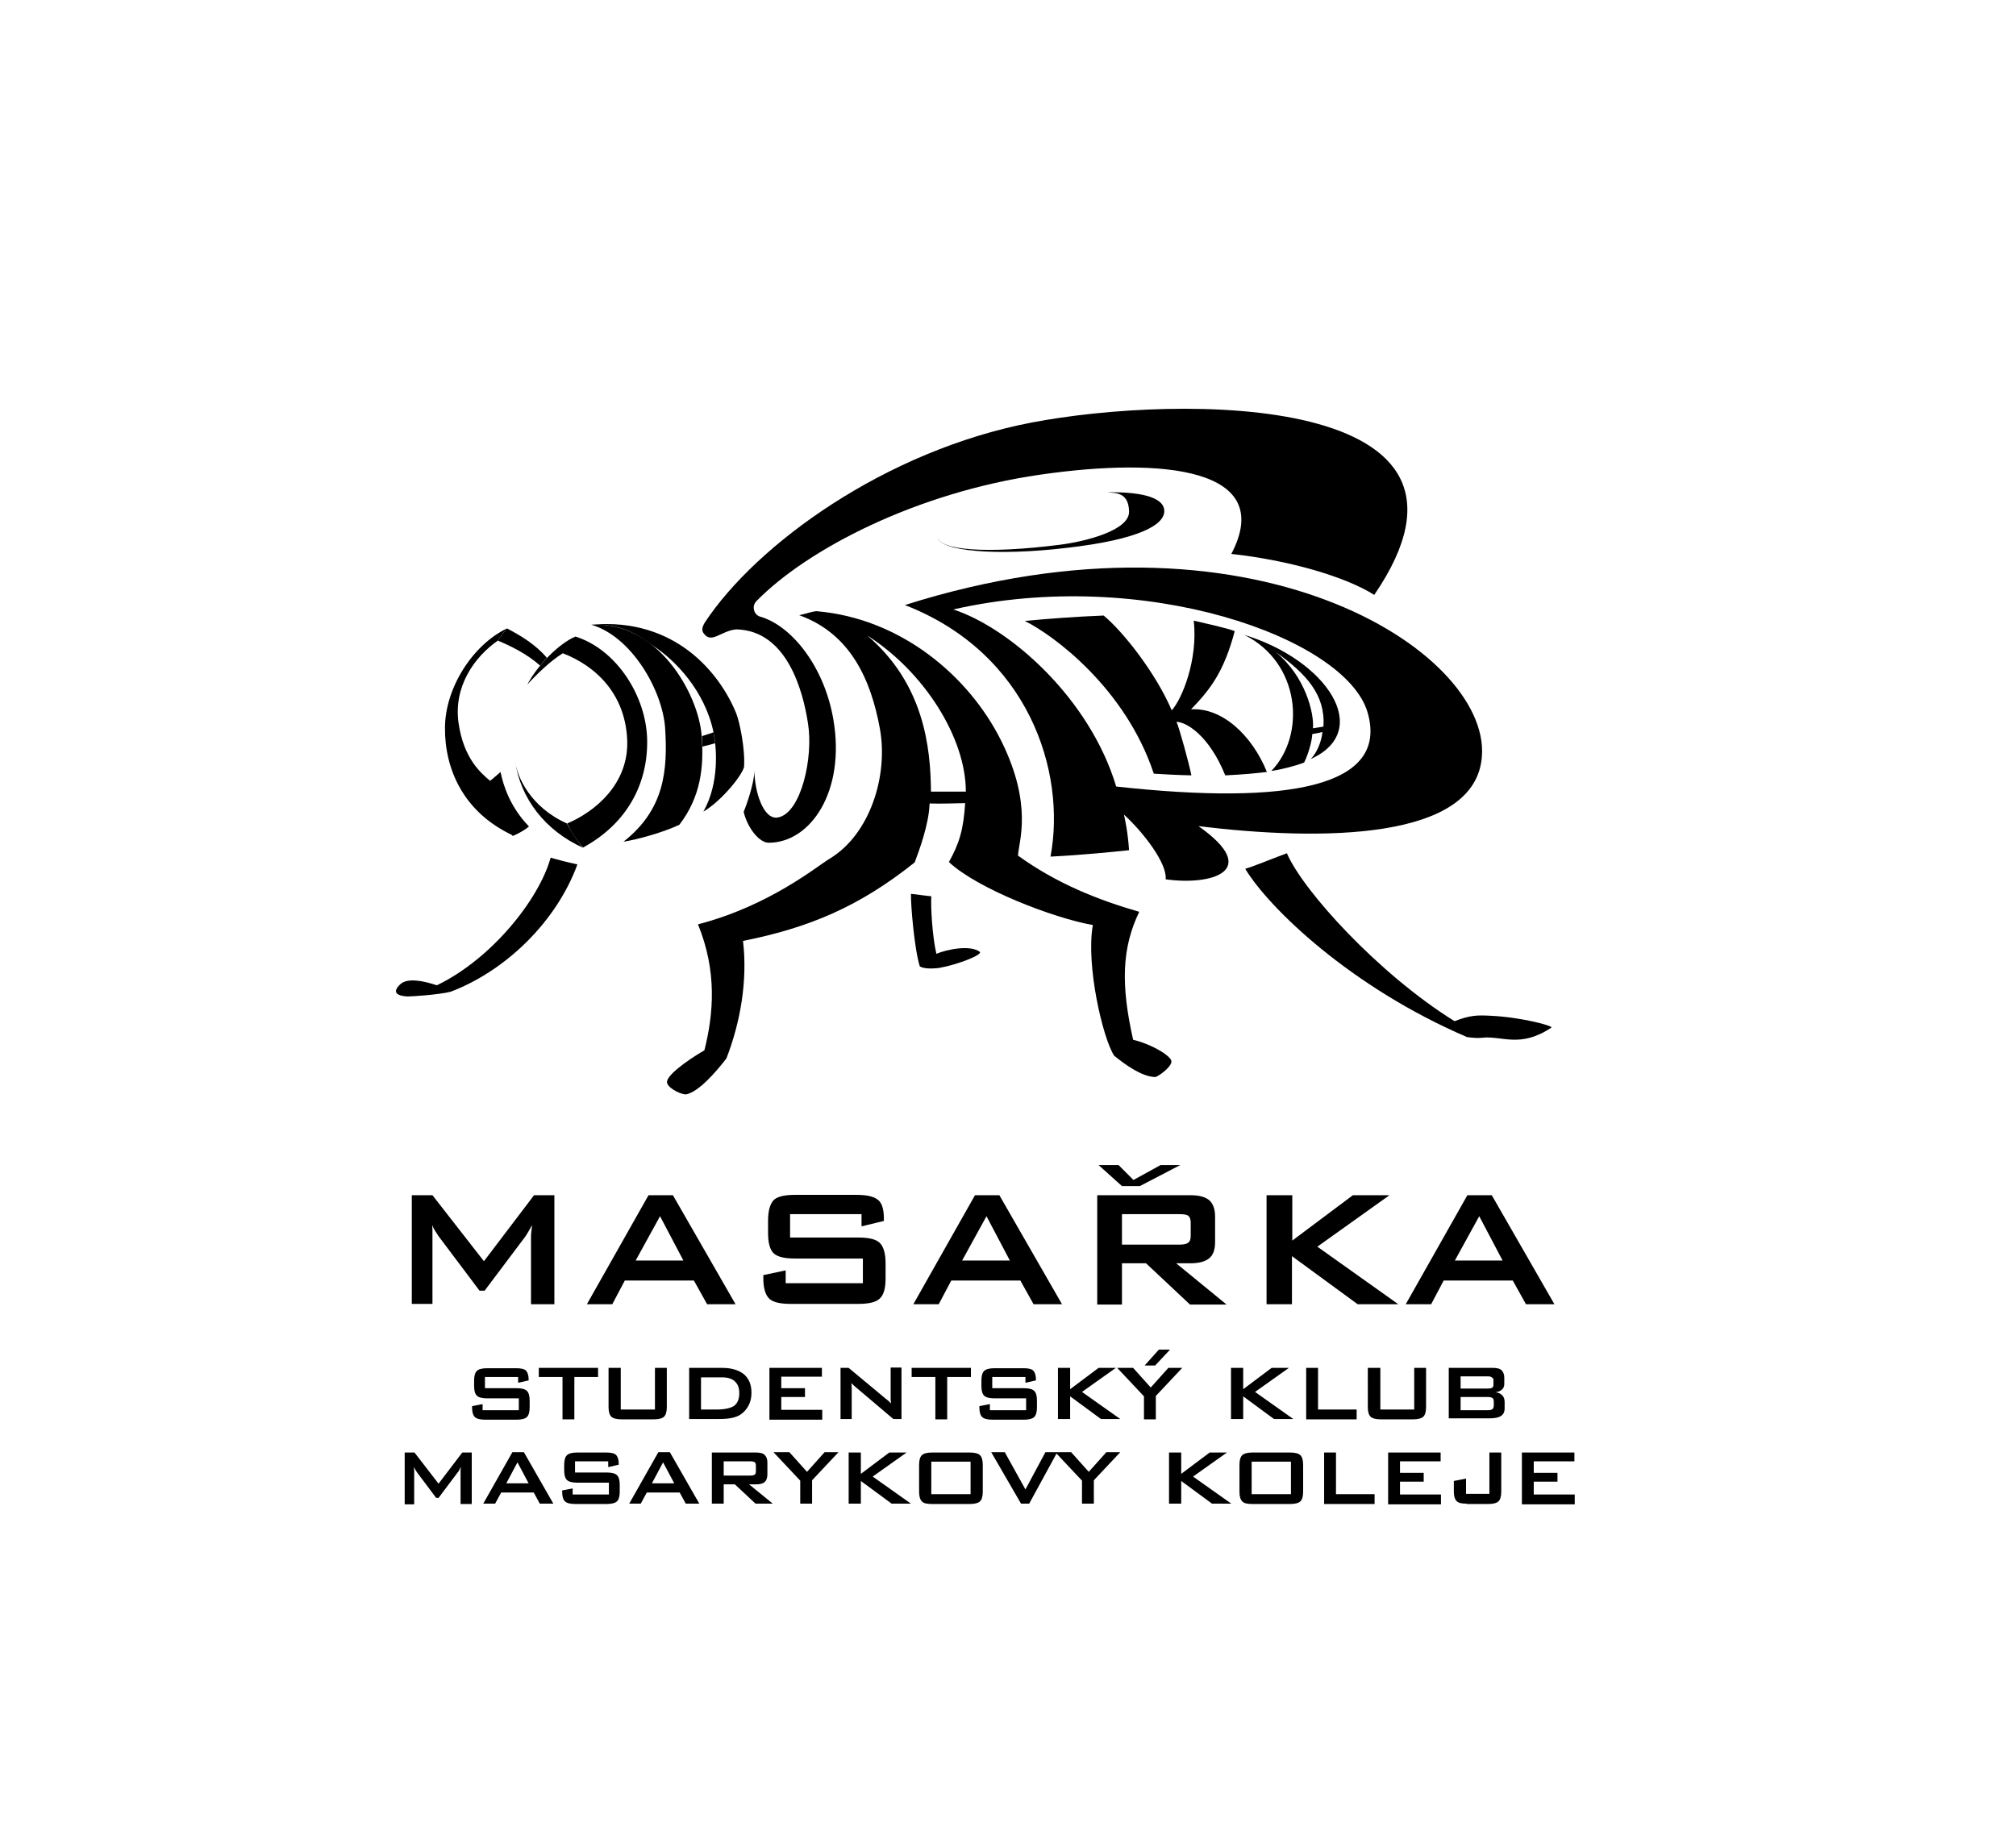 <!-- Generator: Adobe Illustrator 21.1.0, SVG Export Plug-In . SVG Version: 6.00 Build 0) --><svg xmlns:cc="http://creativecommons.org/ns#" xmlns:dc="http://purl.org/dc/elements/1.1/" xmlns:inkscape="http://www.inkscape.org/namespaces/inkscape" xmlns:rdf="http://www.w3.org/1999/02/22-rdf-syntax-ns#" xmlns:sodipodi="http://sodipodi.sourceforge.net/DTD/sodipodi-0.dtd" xmlns:svg="http://www.w3.org/2000/svg" xmlns="http://www.w3.org/2000/svg" xmlns:xlink="http://www.w3.org/1999/xlink" version="1.1" id="svg2" inkscape:version="0.48.2 r9819" sodipodi:docname="mk-brown.cdr" x="0px" y="0px" viewBox="0 0 595.3 541.9" style="enable-background:new 0 0 595.3 541.9;" xml:space="preserve"><style type="text/css">.st0{fill:none;}	.st1{fill:#000000;}</style><g id="g12"><g id="g14"><g id="g16"><path id="path18" class="st0" d="M-10.1,56.6H592v451.6H-10.1V56.6L-10.1,56.6z"/><g id="g20"><path id="path22" class="st1" d="M153.1,406.7h-9.9v3.3h9.4c1.5,0,2.5,0.3,3,0.8c0.5,0.5,0.8,1.4,0.8,2.8v2.1 c0,1.4-0.3,2.3-0.8,2.8c-0.5,0.5-1.5,0.8-3,0.8h-9.4c-1.5,0-2.5-0.3-3-0.8c-0.5-0.5-0.8-1.4-0.8-2.8v-0.4l3.1-0.6v1.8h10.7v-3.5 h-9.4c-1.5,0-2.5-0.3-3-0.8c-0.5-0.5-0.8-1.4-0.8-2.8v-1.7c0-1.4,0.3-2.3,0.8-2.8c0.5-0.5,1.5-0.8,3-0.8h8.6 c1.4,0,2.4,0.2,2.9,0.7c0.5,0.5,0.8,1.4,0.8,2.6v0.3l-3.1,0.7V406.7z M169.6,406.7v12.5h-3.5v-12.5h-7V404h17.5v2.7H169.6z M183.3,404v12.3h10.1V404h3.5v11.6c0,1.4-0.3,2.3-0.8,2.8c-0.5,0.5-1.5,0.8-3,0.8h-9.6c-1.5,0-2.5-0.3-3-0.8 c-0.5-0.5-0.8-1.4-0.8-2.8V404H183.3z M207,416.3h4.6c2.4,0,4.1-0.4,5.2-1.1c1-0.8,1.5-2,1.5-3.7c0-1.6-0.4-2.7-1.3-3.5 c-0.8-0.8-2.1-1.2-3.7-1.2H207V416.3z M203.5,419.2V404h9.8c2.8,0,4.9,0.7,6.4,1.9c1.5,1.3,2.2,3.1,2.2,5.5 c0,1.4-0.3,2.7-0.9,3.8c-0.6,1.1-1.4,2-2.5,2.7c-0.7,0.4-1.5,0.7-2.5,0.9s-2.2,0.3-3.8,0.3H203.5z M227.2,419.2V404h15.5v2.6 h-12v3.4h7v2.6h-7v3.8h12.1v2.9H227.2z M248.2,419.2V404h2.4l10.7,8.9c0.4,0.3,0.7,0.6,1,0.8c0.3,0.3,0.5,0.5,0.8,0.8 c-0.1-0.9-0.1-1.5-0.1-1.8c0-0.4,0-0.6,0-0.8v-8h3.2v15.2h-2.4l-11.1-9.4c-0.3-0.2-0.5-0.5-0.7-0.6c-0.2-0.2-0.4-0.4-0.6-0.6 c0,0.5,0.1,0.9,0.1,1.3c0,0.4,0,0.8,0,1.1v8.2H248.2z M279.7,406.7v12.5h-3.5v-12.5h-7V404h17.5v2.7H279.7z M303,406.7H293v3.3 h9.4c1.5,0,2.5,0.3,3,0.8c0.5,0.5,0.8,1.4,0.8,2.8v2.1c0,1.4-0.3,2.3-0.8,2.8c-0.5,0.5-1.5,0.8-3,0.8h-9.4c-1.5,0-2.5-0.3-3-0.8 c-0.5-0.5-0.8-1.4-0.8-2.8v-0.4l3.1-0.6v1.8h10.7v-3.5h-9.4c-1.5,0-2.5-0.3-3-0.8c-0.5-0.5-0.8-1.4-0.8-2.8v-1.7 c0-1.4,0.3-2.3,0.8-2.8c0.5-0.5,1.5-0.8,3-0.8h8.6c1.4,0,2.4,0.2,2.9,0.7c0.5,0.5,0.8,1.4,0.8,2.6v0.3l-3.1,0.7V406.7z M312.4,419.2V404h3.6v6.3l8.4-6.3h5.1l-10,7.1l11.3,8h-5.7l-9.1-6.7v6.7H312.4z M337.8,419.2v-6.8l-7.9-8.4h4.7l5.2,5.8 l5.2-5.8h4.1l-7.8,8.3v6.9H337.8z M363.5,419.2V404h3.6v6.3l8.4-6.3h5.1l-10,7.1l11.3,8h-5.7l-9.1-6.7v6.7H363.5z M385.7,419.2 V404h3.5v12.3h11.4v2.9H385.7z M407.6,404v12.3h10V404h3.5v11.6c0,1.4-0.3,2.3-0.8,2.8c-0.5,0.5-1.5,0.8-3,0.8h-9.6 c-1.5,0-2.5-0.3-3-0.8c-0.5-0.5-0.8-1.4-0.8-2.8V404H407.6z M439.3,406.5h-8v3.6h8c0.6,0,1-0.1,1.3-0.2c0.2-0.2,0.4-0.4,0.4-0.8 v-1.4c0-0.4-0.1-0.7-0.4-0.8C440.4,406.6,439.9,406.5,439.3,406.5z M439.3,412.6h-8v3.9h8c0.7,0,1.1-0.1,1.4-0.3 c0.2-0.2,0.4-0.6,0.4-1.1v-1.1c0-0.5-0.1-0.9-0.4-1.1C440.4,412.7,440,412.6,439.3,412.6z M427.8,419.2V404h13 c1.2,0,2.1,0.2,2.6,0.7c0.5,0.5,0.8,1.2,0.8,2.2v1.8c0,0.7-0.2,1.3-0.7,1.7c-0.4,0.4-1.1,0.7-1.9,0.8c0.9,0.1,1.5,0.4,2,0.9 c0.5,0.5,0.7,1.2,0.7,2v1.9c0,1-0.4,1.8-1.1,2.2c-0.7,0.5-1.9,0.7-3.4,0.7H427.8z M119.5,444.1V429h2.9l7.1,9.2l7-9.2h2.8v15.2 H136v-9.4c0-0.2,0-0.4,0-0.7c0-0.3,0.1-0.6,0.1-0.9c-0.2,0.4-0.4,0.7-0.5,1c-0.1,0.3-0.3,0.5-0.4,0.6l-5.7,7.6h-0.7l-5.7-7.6 c-0.2-0.3-0.4-0.6-0.5-0.8c-0.1-0.3-0.3-0.5-0.4-0.7c0,0.3,0.1,0.6,0.1,0.9c0,0.3,0,0.5,0,0.7v9.4H119.5z M149.5,438.1h6.6 l-3.3-6.2L149.5,438.1z M142.7,444.1l8.6-15.2h3.4l8.7,15.2h-4l-1.8-3.3H148l-1.8,3.3H142.7z M179.7,431.6h-9.9v3.3h9.4 c1.5,0,2.5,0.3,3,0.8c0.5,0.5,0.8,1.4,0.8,2.8v2.1c0,1.4-0.3,2.3-0.8,2.8c-0.5,0.5-1.5,0.8-3,0.8h-9.4c-1.5,0-2.5-0.3-3-0.8 c-0.5-0.5-0.8-1.4-0.8-2.8v-0.4l3.1-0.6v1.8h10.7v-3.5h-9.4c-1.5,0-2.5-0.3-3-0.8c-0.5-0.5-0.8-1.4-0.8-2.8v-1.7 c0-1.4,0.3-2.3,0.8-2.8c0.5-0.5,1.5-0.8,3-0.8h8.6c1.4,0,2.4,0.2,2.9,0.7c0.5,0.5,0.8,1.4,0.8,2.6v0.3l-3.1,0.7V431.6z M192.5,438.1h6.6l-3.3-6.2L192.5,438.1z M185.8,444.1l8.6-15.2h3.4l8.7,15.2h-4l-1.8-3.3H191l-1.8,3.3H185.8z M221.6,431.6 h-7.9v4.2h7.9c0.6,0,1-0.1,1.3-0.3c0.2-0.2,0.3-0.5,0.3-0.9v-1.8c0-0.4-0.1-0.7-0.3-0.9C222.6,431.7,222.2,431.6,221.6,431.6z M210.2,444.1V429h13c1.2,0,2.1,0.2,2.6,0.7c0.5,0.5,0.8,1.2,0.8,2.2v3.6c0,1-0.3,1.8-0.8,2.2c-0.5,0.5-1.4,0.7-2.6,0.7h-2 l7,5.7h-5.1l-6.1-5.7h-3.3v5.7H210.2z M236.3,444.1v-6.8l-7.9-8.4h4.7l5.2,5.8l5.2-5.8h4.1l-7.8,8.3v6.9H236.3z M250.6,444.1 V429h3.6v6.3l8.4-6.3h5.1l-10,7.1l11.3,8h-5.7l-9.1-6.7v6.7H250.6z M271.4,432.6c0-1.4,0.3-2.3,0.8-2.8c0.5-0.5,1.5-0.8,3-0.8 h11.2c1.5,0,2.5,0.3,3,0.8c0.5,0.5,0.8,1.4,0.8,2.8v8c0,1.4-0.3,2.3-0.8,2.8c-0.5,0.5-1.5,0.8-3,0.8h-11.2c-1.5,0-2.5-0.2-3-0.8 c-0.5-0.5-0.8-1.4-0.8-2.8V432.6z M275,441.3h11.6v-9.6H275V441.3z M301.5,444.1l-8.8-15.2h4l6.1,11l5.9-11h3.5l-8.3,15.2H301.5 z M319.5,444.1v-6.8l-7.9-8.4h4.7l5.2,5.8l5.2-5.8h4.1l-7.8,8.3v6.9H319.5z M345.2,444.1V429h3.6v6.3l8.4-6.3h5.1l-10,7.1 l11.3,8h-5.7l-9.1-6.7v6.7H345.2z M366,432.6c0-1.4,0.3-2.3,0.8-2.8c0.5-0.5,1.5-0.8,3-0.8h11.2c1.5,0,2.5,0.3,3,0.8 c0.5,0.5,0.8,1.4,0.8,2.8v8c0,1.4-0.3,2.3-0.8,2.8c-0.5,0.5-1.5,0.8-3,0.8h-11.2c-1.5,0-2.5-0.2-3-0.8c-0.5-0.5-0.8-1.4-0.8-2.8 V432.6z M369.6,441.3h11.6v-9.6h-11.6V441.3z M391,444.1V429h3.5v12.3h11.4v2.9H391z M409.9,444.1V429h15.5v2.6h-12v3.4h7v2.6 h-7v3.8h12.1v2.9H409.9z M433.1,444.1c-1.5,0-2.5-0.2-3-0.8c-0.5-0.5-0.8-1.4-0.8-2.8v-3.1l3.6-0.7v4.5h6.9V429h3.5v11.6 c0,1.4-0.3,2.3-0.8,2.8c-0.5,0.5-1.5,0.8-3,0.8H433.1z M449.4,444.1V429h15.5v2.6h-12v3.4h7v2.6h-7v3.8H465v2.9H449.4z"/><g id="g24"><path id="path26" class="st1" d="M149.7,185.6c-0.6,0.7-2.1,2.6-2.7,3.6c-7,4.9-13.1,13.6-11.6,24.3 c1.5,10.6,6.7,14.9,9.3,17.1c0.8,6.5,2.5,10.4,6.9,16.2c-15-6.9-20.3-20-20.2-31.8C131.4,203.3,139.5,190.5,149.7,185.6z"/><path id="path28" class="st1" d="M147.8,228c0.9,4.3,2.9,10.4,8.4,16.1c-1,0.8-2.4,1.8-4.8,2.8c-2.7-3.2-6.5-9.5-6.8-16.2 C145.7,229.9,146.6,229,147.8,228z"/><path id="path30" class="st1" d="M149.7,185.6c4.2,2.2,8.5,4.8,11.8,8.7c-0.9,0.9-1.6,1.8-2,2.3c-3.9-3.5-8.9-5.9-12.5-7.4 C147.7,188,149.1,186.4,149.7,185.6z"/><path id="path32" class="st1" d="M169.9,188c-1.3,1.6-2.2,2.7-3.8,5c-3.6,2.2-8.1,6.6-10.4,9.2 C158.8,196.3,165.2,190,169.9,188z"/><path id="path34" class="st1" d="M169.9,188c12.2,3.8,21,17.7,21.2,30.6c0.2,12.9-5.9,24.6-18.9,31.7c-1.9-2-3.5-4.6-4.7-7.1 c8.3-3.5,18.3-11.8,17.7-24.8s-8.7-21.5-19.1-25.5C167.2,191,168.7,189.2,169.9,188z"/><path id="path36" class="st1" d="M167.4,243.2c1.4,2.5,3,5.2,4.8,7.2c-11.3-5.1-18.5-14.6-20.1-25.6 C152.7,229.6,156.8,238.5,167.4,243.2z"/><path id="path38" class="st1" d="M174.6,184.5c19.7-1.1,31.7,20.5,32.6,32.9c0.7,9.2-0.3,18-6.6,26.2c-4.7,2.2-12.1,4.3-16.5,5 c12.1-9.5,13.1-21,12.3-33.6C195.6,203.8,186.5,188,174.6,184.5z"/><path id="path40" class="st1" d="M174.6,184.5c25-2.2,38.1,14.6,42.8,26.2c1,2.5,2.7,10.6,2.3,15.9c-1.1,3.3-7.3,10.4-12,13.1 c4.8-8.5,3.9-19,3-23.4c-2.6-12.4-11.4-21.4-17.9-25.6C190.2,189,184.8,184,174.6,184.5z"/><path id="path42" class="st1" d="M210.7,216.3c0.1,0.4,0.3,2.2,0.5,3.2c-0.7,0.2-2.4,0.7-3.8,1c0-0.6,0-1.6-0.1-3.1 C207.9,217.2,209.7,216.6,210.7,216.3z"/><path id="path44" class="st1" d="M304.6,124.8c43.2-8.3,142.3-9.3,101.2,50.9c-8.7-5.5-25.6-10.3-42.2-12.1 c13.2-25.2-19.9-28.7-56.5-23.4c-36.6,5.3-68.7,22-83.7,37.3c-1.6,1.6-0.7,4.1,1,4.6c9.5,2.7,19.1,15,21.7,30.5 c3.6,21.2-6.8,36.3-19.1,36.3c-2.9,0-6.3-4.5-7.4-9.1c0.7-1.7,3.1-8.3,3.2-12.3c-0.1,5.7,2.5,15,7.1,13.9 c6.7-1.5,10.3-17.7,8.7-27.7c-1.5-9.9-6.3-27.2-20.8-27.8c-2.2-0.1-4.9,1.5-6.2,2c-1.2,0.5-2.6,0.8-3.7-0.7 c-1.2-1.4,0.1-3,0.2-3.3C223.3,160.8,261.4,133.1,304.6,124.8z"/><path class="st1" d="M334.6,307.1c-3.7-16.4-3.3-27.2,1.8-37.8c-12.1-3.5-24.3-8.3-35.8-16.6c0.2-4.1,4.5-14.8-4.9-33.8 c-9.4-19-29.5-36.3-54.7-38.4c-1.1,0.1-3.2,0.8-5,1.2c15.3,5.5,21.2,19.3,23.8,33.4c2.6,14.1-3,31.4-14.8,38.5 c-3.7,2.2-17.7,13.9-38.9,19.4c5.7,13.9,4.6,26.5,1.9,37.2c-5.5,3.2-11.7,7.8-11,9.7c0.6,1.8,4.5,3.5,5.7,3.3 c3.6-0.8,8.5-6.3,11.8-10.6c4.1-10.6,6.3-22.9,4.9-34.7c19.5-3.9,34.3-10.1,50.7-23.2c1.3-3.5,4.2-11.2,4.4-17.4 c3.5,0.1,5.8,0,10.5-0.1c-0.5,8-1.8,12-4.8,17.4c8.4,7.9,31,16.6,42.5,18.6c-2.1,12,3,33.6,6.3,38.6c3.3,2.7,8.2,6.2,12.1,6.3 c0.7,0,4.7-2.8,4.8-4.5C346.2,312.1,340.2,308.4,334.6,307.1z M274.9,233.8c-0.1-13.2-2.1-31.8-18.8-46.1 c16.8,10.7,29.1,30.2,29.1,46.1C282.5,233.8,277.4,233.8,274.9,233.8z"/><path class="st1" d="M267.2,178.7c36.6,14.2,47.7,49.3,43,74.3c9.7-0.5,18.5-1.4,23.2-1.9c-0.4-5.6-1.1-8.5-1.5-10.5 c5.7,5.2,12.8,14.4,12.3,19.1c13.4,1.9,28.6-2.4,9.7-15.7c36,4.4,82.1,4.4,83.7-20.8C439.7,192.3,369.4,146.3,267.2,178.7z M329.6,232.3c-7.8-26-31.3-46.8-48.1-52.3c56.2-12.8,115.7,8.3,122.3,30.3C410.3,232.4,380.6,237.9,329.6,232.3z"/><path id="path50" class="st1" d="M302.6,183.4c6.1-0.6,15.2-1.3,23.3-1.6c5.8,4.8,15.4,17,20.1,28c3-3.3,7.8-14.9,6.5-26.5 c4.6,1.1,9.4,2.1,12.1,3.1c-3.2,12.1-7.3,17.3-12.9,23.1c9.1-0.6,18,7.6,22.4,18.5c-3.6,0.4-6.2,0.7-12.3,1 c-4.8-11.9-11.6-15.8-14.4-15.8c0.7,1.3,3.8,12.6,4.4,15.8c-4.5-0.1-7.9-0.3-11.1-0.5C332.3,203.1,310.8,187.4,302.6,183.4z"/><path id="path52" class="st1" d="M380,252c4.7,11,27,35.6,49.5,49.6c4.7-1.8,6.8-1.8,10.6-1.6c9,0.4,18.7,3,18,3.5 c-9.3,6.2-14.6,2.3-20.5,3c-0.9,0.1-2.2,0.1-4.4-0.2c-34.3-14.7-58.5-38.1-65.5-49.7C370.4,255.8,374.9,253.9,380,252z"/><path class="st1" d="M367.4,187.5c16.6,8.2,18.3,29.6,8,40.2c2.9-0.4,7.5-1.6,9.7-2.5c1.2-2.4,2.3-6.2,2.4-8.4 c1.2-0.2,1.7-0.3,3-0.6c-0.2,2.4-1.5,6.1-3.5,8C405.7,215.8,391.7,194.9,367.4,187.5z M390.8,214.6c-0.8,0.1-2.2,0.4-3.1,0.5 c0.4-4.2-2.1-15.3-11.1-22.6C385.9,199.1,391.4,205.3,390.8,214.6z"/><path id="path56" class="st1" d="M312.9,160.9c7.9-1,20.6-4.3,20.5-9.8c-0.1-6.1-4.5-5.4-6.4-5.7c11.7-0.2,16.7,2.1,16.8,5.4 c0.2,4.3-7.8,8.6-28.7,11c-20.9,2.5-38,1-38.3-3.3C277.3,162.6,291.6,163.6,312.9,160.9z"/><path id="path58" class="st1" d="M162.6,253.3c1.3,0.4,5,1.4,7.9,2c-6.1,16.7-20.9,31.3-37.4,37.6c-3.6,0.9-11.3,1.4-12.8,1.4 c-5.1-0.3-3.2-2.6-2.1-3.6c2.1-2,6.9-1,10.8,0.3C145.2,283.2,159.2,265.6,162.6,253.3z"/><path id="path60" class="st1" d="M289.3,281.1c1.1,0.8-6.4,3.8-12.1,4.8c-2.8,0.3-4.7,0.1-5.6-0.5c-1.6-5.1-2.7-18.3-2.6-21.4 c1.4,0.1,5.2,0.7,6,0.7c-0.2,3.1,0.3,11.9,1.5,17C279.6,280.4,286.4,279,289.3,281.1z"/></g><path id="path62" class="st1" d="M121.6,385.2V353h6.1l15.2,19.5l14.8-19.5h6v32.2h-6.9v-19.9c0-0.4,0-0.9,0.1-1.5 c0.1-0.6,0.1-1.2,0.2-2c-0.4,0.8-0.8,1.5-1.1,2c-0.3,0.5-0.6,1-0.8,1.3l-12.1,16.1h-1.5l-12.1-16.1c-0.4-0.6-0.8-1.2-1.1-1.7 c-0.3-0.5-0.6-1.1-0.8-1.6c0.1,0.7,0.1,1.3,0.1,1.8c0,0.6,0,1.1,0,1.6v19.9H121.6z M324.4,344.1l5.9,0l4.4,4.4l8-4.4l5.8,0 l-11.9,6.2l-5.3,0L324.4,344.1z M429.6,372.3h14.1l-6.9-13.1L429.6,372.3z M415.1,385.2l18.2-32.2h7.2l18.5,32.2h-8.4l-3.9-7 h-20.4l-3.7,7H415.1z M374,385.2V353h7.6v13.4l17.9-13.4h10.8l-21.3,15.2l23.9,17h-12L381.5,371v14.2H374z M348.2,358.6h-16.9v9 h16.9c1.3,0,2.2-0.2,2.7-0.6c0.5-0.4,0.7-1,0.7-2v-3.9c0-0.9-0.2-1.6-0.7-2C350.4,358.7,349.5,358.6,348.2,358.6z M324,385.2 V353h27.5c2.6,0,4.4,0.5,5.6,1.5c1.1,1,1.7,2.6,1.7,4.8v7.6c0,2.2-0.6,3.8-1.7,4.7c-1.2,1-3,1.5-5.6,1.5h-4.2l14.9,12.2h-10.8 l-13-12.2h-7.1v12.2H324z M284.1,372.3h14.1l-6.9-13.1L284.1,372.3z M269.7,385.2l18.2-32.2h7.2l18.5,32.2h-8.4l-3.9-7h-20.4 l-3.7,7H269.7z M254.4,358.6h-21.1v6.9h20.1c3.2,0,5.3,0.5,6.4,1.6c1.1,1.1,1.7,3.1,1.7,6v4.4c0,2.9-0.5,4.9-1.7,6 c-1.1,1.1-3.2,1.6-6.4,1.6h-19.9c-3.2,0-5.3-0.5-6.4-1.6c-1.1-1.1-1.7-3.1-1.7-6v-0.9l6.6-1.4v3.8h22.8v-7.3h-20.1 c-3.1,0-5.2-0.5-6.3-1.6c-1.1-1.1-1.6-3.1-1.6-6v-3.6c0-2.9,0.6-4.9,1.6-6c1.1-1.1,3.2-1.6,6.3-1.6H253c3,0,5.1,0.5,6.3,1.5 c1.2,1,1.7,2.9,1.7,5.5v0.7l-6.6,1.6V358.6z M187.7,372.3h14.1l-6.9-13.1L187.7,372.3z M173.3,385.2l18.2-32.2h7.2l18.5,32.2 h-8.4l-3.9-7h-20.4l-3.7,7H173.3z"/><path id="path64" class="st1" d="M342.2,398.6l3.3,0l-4.4,4.7l-3.1,0L342.2,398.6z"/></g></g></g></g><g id="g66"></g></svg>